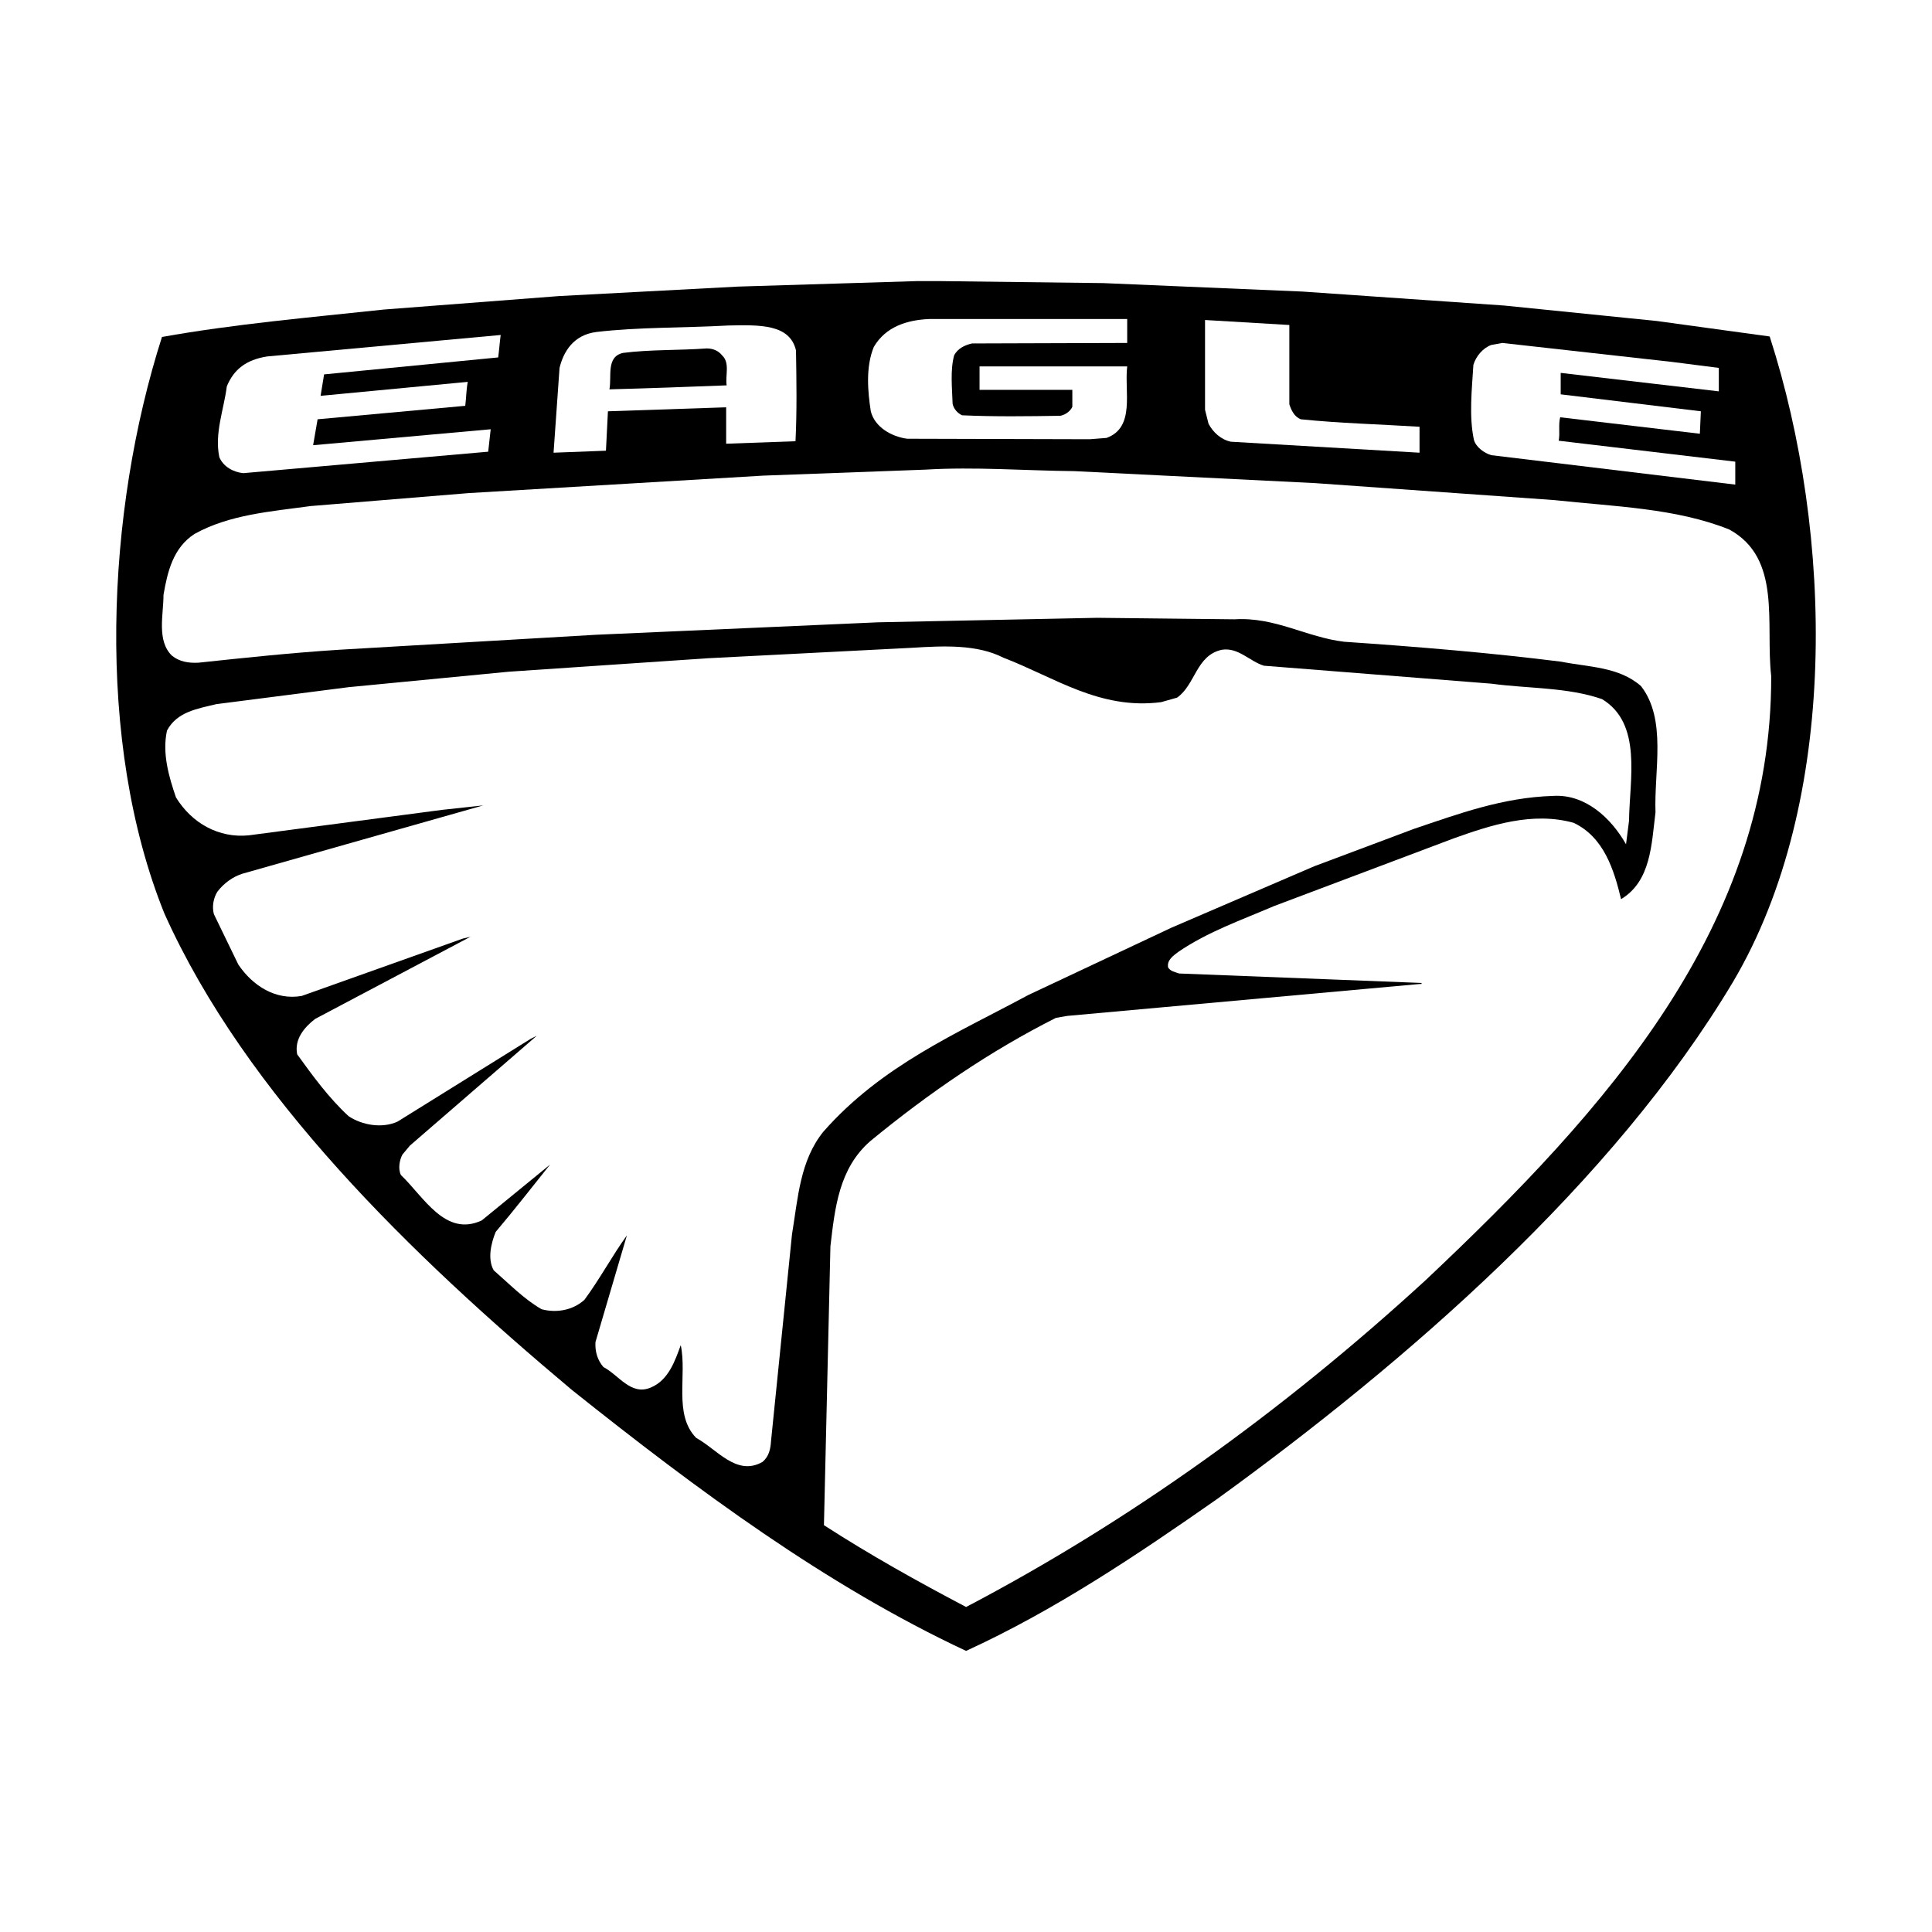 <?xml version="1.0" encoding="utf-8"?>
<!-- Generator: Adobe Illustrator 13.0.0, SVG Export Plug-In . SVG Version: 6.00 Build 14948)  -->
<!DOCTYPE svg PUBLIC "-//W3C//DTD SVG 1.0//EN" "http://www.w3.org/TR/2001/REC-SVG-20010904/DTD/svg10.dtd">
<svg version="1.0" id="Layer_1" xmlns="http://www.w3.org/2000/svg" xmlns:xlink="http://www.w3.org/1999/xlink" x="0px" y="0px"
	 width="192.756px" height="192.756px" viewBox="0 0 192.756 192.756" enable-background="new 0 0 192.756 192.756"
	 xml:space="preserve">
<g>
	<polygon fill-rule="evenodd" clip-rule="evenodd" fill="#FFFFFF" points="0,0 192.756,0 192.756,192.756 0,192.756 0,0 	"/>
	<path fill-rule="evenodd" clip-rule="evenodd" d="M129.98,29.091l20.106,1.394l15.229,1.543l11.248,1.543
		c6.37,19.758,6.968,46.384-3.634,64.35c-11.993,20.107-32.647,37.975-51.46,51.611c-8.112,5.674-16.274,11.146-25.083,15.178
		c-13.936-6.52-26.775-16.023-39.317-26.027c-16.025-13.438-32.549-29.463-40.661-47.529C9.491,74.032,10.586,51.039,16.16,33.62
		c7.216-1.294,14.731-1.941,22.147-2.737l17.469-1.344l17.867-0.946l17.817-0.547h2.389l16.225,0.199L129.98,29.091L129.98,29.091z"
		/>
	<path fill-rule="evenodd" clip-rule="evenodd" fill="#FFFFFF" d="M112.462,34.217l-15.478,0.049
		c-0.697,0.15-1.443,0.498-1.792,1.195c-0.398,1.493-0.199,3.235-0.149,4.827c0.1,0.498,0.498,0.946,0.946,1.145
		c3.235,0.149,6.569,0.1,9.804,0.05c0.497-0.1,0.995-0.448,1.194-0.896v-1.692H97.73v-2.339h14.731
		c-0.299,2.489,0.829,6.088-2.058,7.134l-1.675,0.132l-18.215-0.049c-1.543-0.199-3.235-1.145-3.633-2.738
		c-0.299-1.94-0.531-4.396,0.299-6.42c1.194-2.041,3.334-2.688,5.524-2.787h19.758V34.217L112.462,34.217z"/>
	<path fill-rule="evenodd" clip-rule="evenodd" fill="#FFFFFF" d="M128.637,40.338c0.199,0.598,0.497,1.245,1.145,1.494
		c3.882,0.398,7.863,0.498,11.845,0.746v2.588l-18.812-1.095c-0.995-0.199-1.791-0.946-2.239-1.792l-0.349-1.394v-8.958l8.411,0.498
		V40.338L128.637,40.338z"/>
	<path fill-rule="evenodd" clip-rule="evenodd" fill="#FFFFFF" d="M79.416,34.963c0.05,2.937,0.1,6.122-0.049,9.058l-6.918,0.249
		v-3.633l-11.795,0.398l-0.199,3.932l-5.226,0.199l0.597-8.461c0.398-1.643,1.41-3.301,3.683-3.583
		c4.23-0.498,8.759-0.398,13.139-0.647C75.816,32.409,78.802,32.326,79.416,34.963L79.416,34.963z"/>
	<path fill-rule="evenodd" clip-rule="evenodd" fill="#FFFFFF" d="M49.953,33.421c-0.099,0.747-0.149,1.493-0.249,2.239
		l-17.369,1.693l-0.349,2.14l14.682-1.394c-0.149,0.796-0.149,1.592-0.249,2.389l-14.732,1.344L31.24,44.42l17.717-1.593
		l-0.249,2.239l-24.436,2.141c-0.996-0.1-1.991-0.647-2.389-1.593c-0.498-2.389,0.448-4.728,0.747-7.067
		c0.697-1.692,1.925-2.654,4.031-2.986L49.953,33.421L49.953,33.421z"/>
	<path fill-rule="evenodd" clip-rule="evenodd" fill="#FFFFFF" d="M171.487,36.706v2.339l-15.776-1.842v2.14l13.984,1.692l-0.1,2.24
		l-13.935-1.643c-0.199,0.747,0,1.593-0.149,2.339l17.618,2.09v2.289l-24.337-2.936c-0.697-0.199-1.543-0.796-1.742-1.543
		c-0.498-2.339-0.199-5.026-0.05-7.465c0.249-0.846,0.945-1.692,1.792-1.99l1.095-0.199l16.921,1.891L171.487,36.706L171.487,36.706
		z"/>
	<path fill-rule="evenodd" clip-rule="evenodd" d="M72.05,35.461c0.796,0.747,0.299,1.991,0.448,2.986
		c-3.882,0.149-7.814,0.298-11.696,0.398c0.249-1.294-0.348-3.235,1.344-3.633c2.688-0.348,5.624-0.249,8.361-0.448
		C71.104,34.765,71.652,34.963,72.05,35.461L72.05,35.461z"/>
	<path fill-rule="evenodd" clip-rule="evenodd" fill="#FFFFFF" d="M131.225,48.202l23.839,1.692
		c5.973,0.646,12.144,0.796,17.469,2.936c5.275,2.887,3.583,9.406,4.181,14.632c0.05,24.884-16.324,43.149-34.489,60.27
		c-14.334,13.139-29.612,24.088-45.837,32.598c-4.827-2.537-9.556-5.176-14.184-8.162l0.647-27.82
		c0.448-3.832,0.846-7.764,3.981-10.502c5.873-4.826,11.994-9.008,18.514-12.291l1.145-0.199l35.187-3.186h0.149v-0.1l-24.188-0.945
		c-0.398-0.15-0.847-0.2-1.095-0.598c-0.149-0.747,0.547-1.194,0.995-1.543c2.986-2.041,6.32-3.185,9.556-4.579l17.966-6.769
		c3.634-1.294,7.814-2.688,11.944-1.543c3.036,1.443,4.032,4.728,4.729,7.615c2.986-1.792,3.036-5.475,3.434-8.66
		c-0.149-4.181,1.145-9.257-1.442-12.592c-2.19-1.94-5.226-1.891-7.964-2.438c-7.116-0.896-14.382-1.493-21.649-1.99
		c-3.782-0.448-6.867-2.489-10.948-2.24l-13.687-0.149l-21.848,0.448l-28.169,1.244l-25.581,1.493
		c-4.729,0.299-9.407,0.796-14.084,1.294c-0.996,0.05-1.892-0.1-2.638-0.697c-1.543-1.493-0.846-4.081-0.846-6.072
		c0.398-2.289,0.946-4.678,3.086-6.072c3.484-1.941,7.614-2.239,11.596-2.787l15.776-1.294l29.363-1.741l16.175-0.598
		c4.977-0.299,9.903,0.1,14.881,0.149L131.225,48.202L131.225,48.202z"/>
	<path fill-rule="evenodd" clip-rule="evenodd" fill="#FFFFFF" d="M117.438,69.603c1.842-1.294,1.892-4.23,4.479-4.778
		c1.642-0.249,2.737,1.145,4.181,1.593l22.694,1.792c3.683,0.498,7.614,0.348,11.048,1.543c4.032,2.439,2.737,8.013,2.688,12.144
		l-0.299,2.339c-1.492-2.638-4.08-5.026-7.266-4.828c-5.026,0.149-9.456,1.792-13.885,3.285l-9.954,3.733l-14.233,6.122
		l-14.284,6.718c-7.117,3.832-14.631,7.018-20.455,13.637c-2.339,2.887-2.538,6.619-3.135,10.254l-2.09,20.604
		c-0.05,0.795-0.199,1.543-0.846,2.09c-2.588,1.492-4.579-1.295-6.62-2.389c-2.289-2.34-0.896-6.221-1.542-9.258
		c-0.548,1.494-1.195,3.484-2.986,4.23c-1.991,0.846-3.186-1.244-4.728-2.041c-0.597-0.695-0.846-1.541-0.796-2.488l3.136-10.65
		c-1.443,1.992-2.688,4.33-4.231,6.422c-1.145,1.045-2.787,1.344-4.279,0.945c-1.742-0.996-3.235-2.539-4.778-3.883
		c-0.646-1.145-0.249-2.736,0.199-3.832c1.892-2.24,3.633-4.479,5.425-6.719l-6.818,5.574c-3.633,1.691-5.773-2.34-8.062-4.529
		c-0.299-0.598-0.149-1.492,0.149-2.041l0.746-0.895l12.592-10.9l0.05-0.049l-0.597,0.299l-13.288,8.262
		c-1.543,0.695-3.534,0.348-4.877-0.549c-1.991-1.842-3.583-4.031-5.126-6.17c-0.299-1.494,0.697-2.688,1.792-3.533l15.528-8.213
		h0.049l-0.846,0.199l-16.075,5.723c-2.588,0.449-4.877-0.994-6.321-3.135l-2.438-5.027c-0.199-0.746-0.05-1.592,0.348-2.239
		c0.647-0.846,1.543-1.493,2.489-1.792l24.038-6.818l-4.131,0.448l-19.26,2.538c-2.986,0.299-5.674-1.194-7.266-3.782
		c-0.697-2.04-1.394-4.379-0.896-6.669c0.996-1.891,3.085-2.189,4.927-2.638l13.188-1.692l15.976-1.542l19.858-1.344l20.405-1.045
		c3.185-0.199,6.47-0.349,9.107,0.995c5.076,1.941,9.605,5.226,15.727,4.429L117.438,69.603L117.438,69.603z"/>
</g>
</svg>
